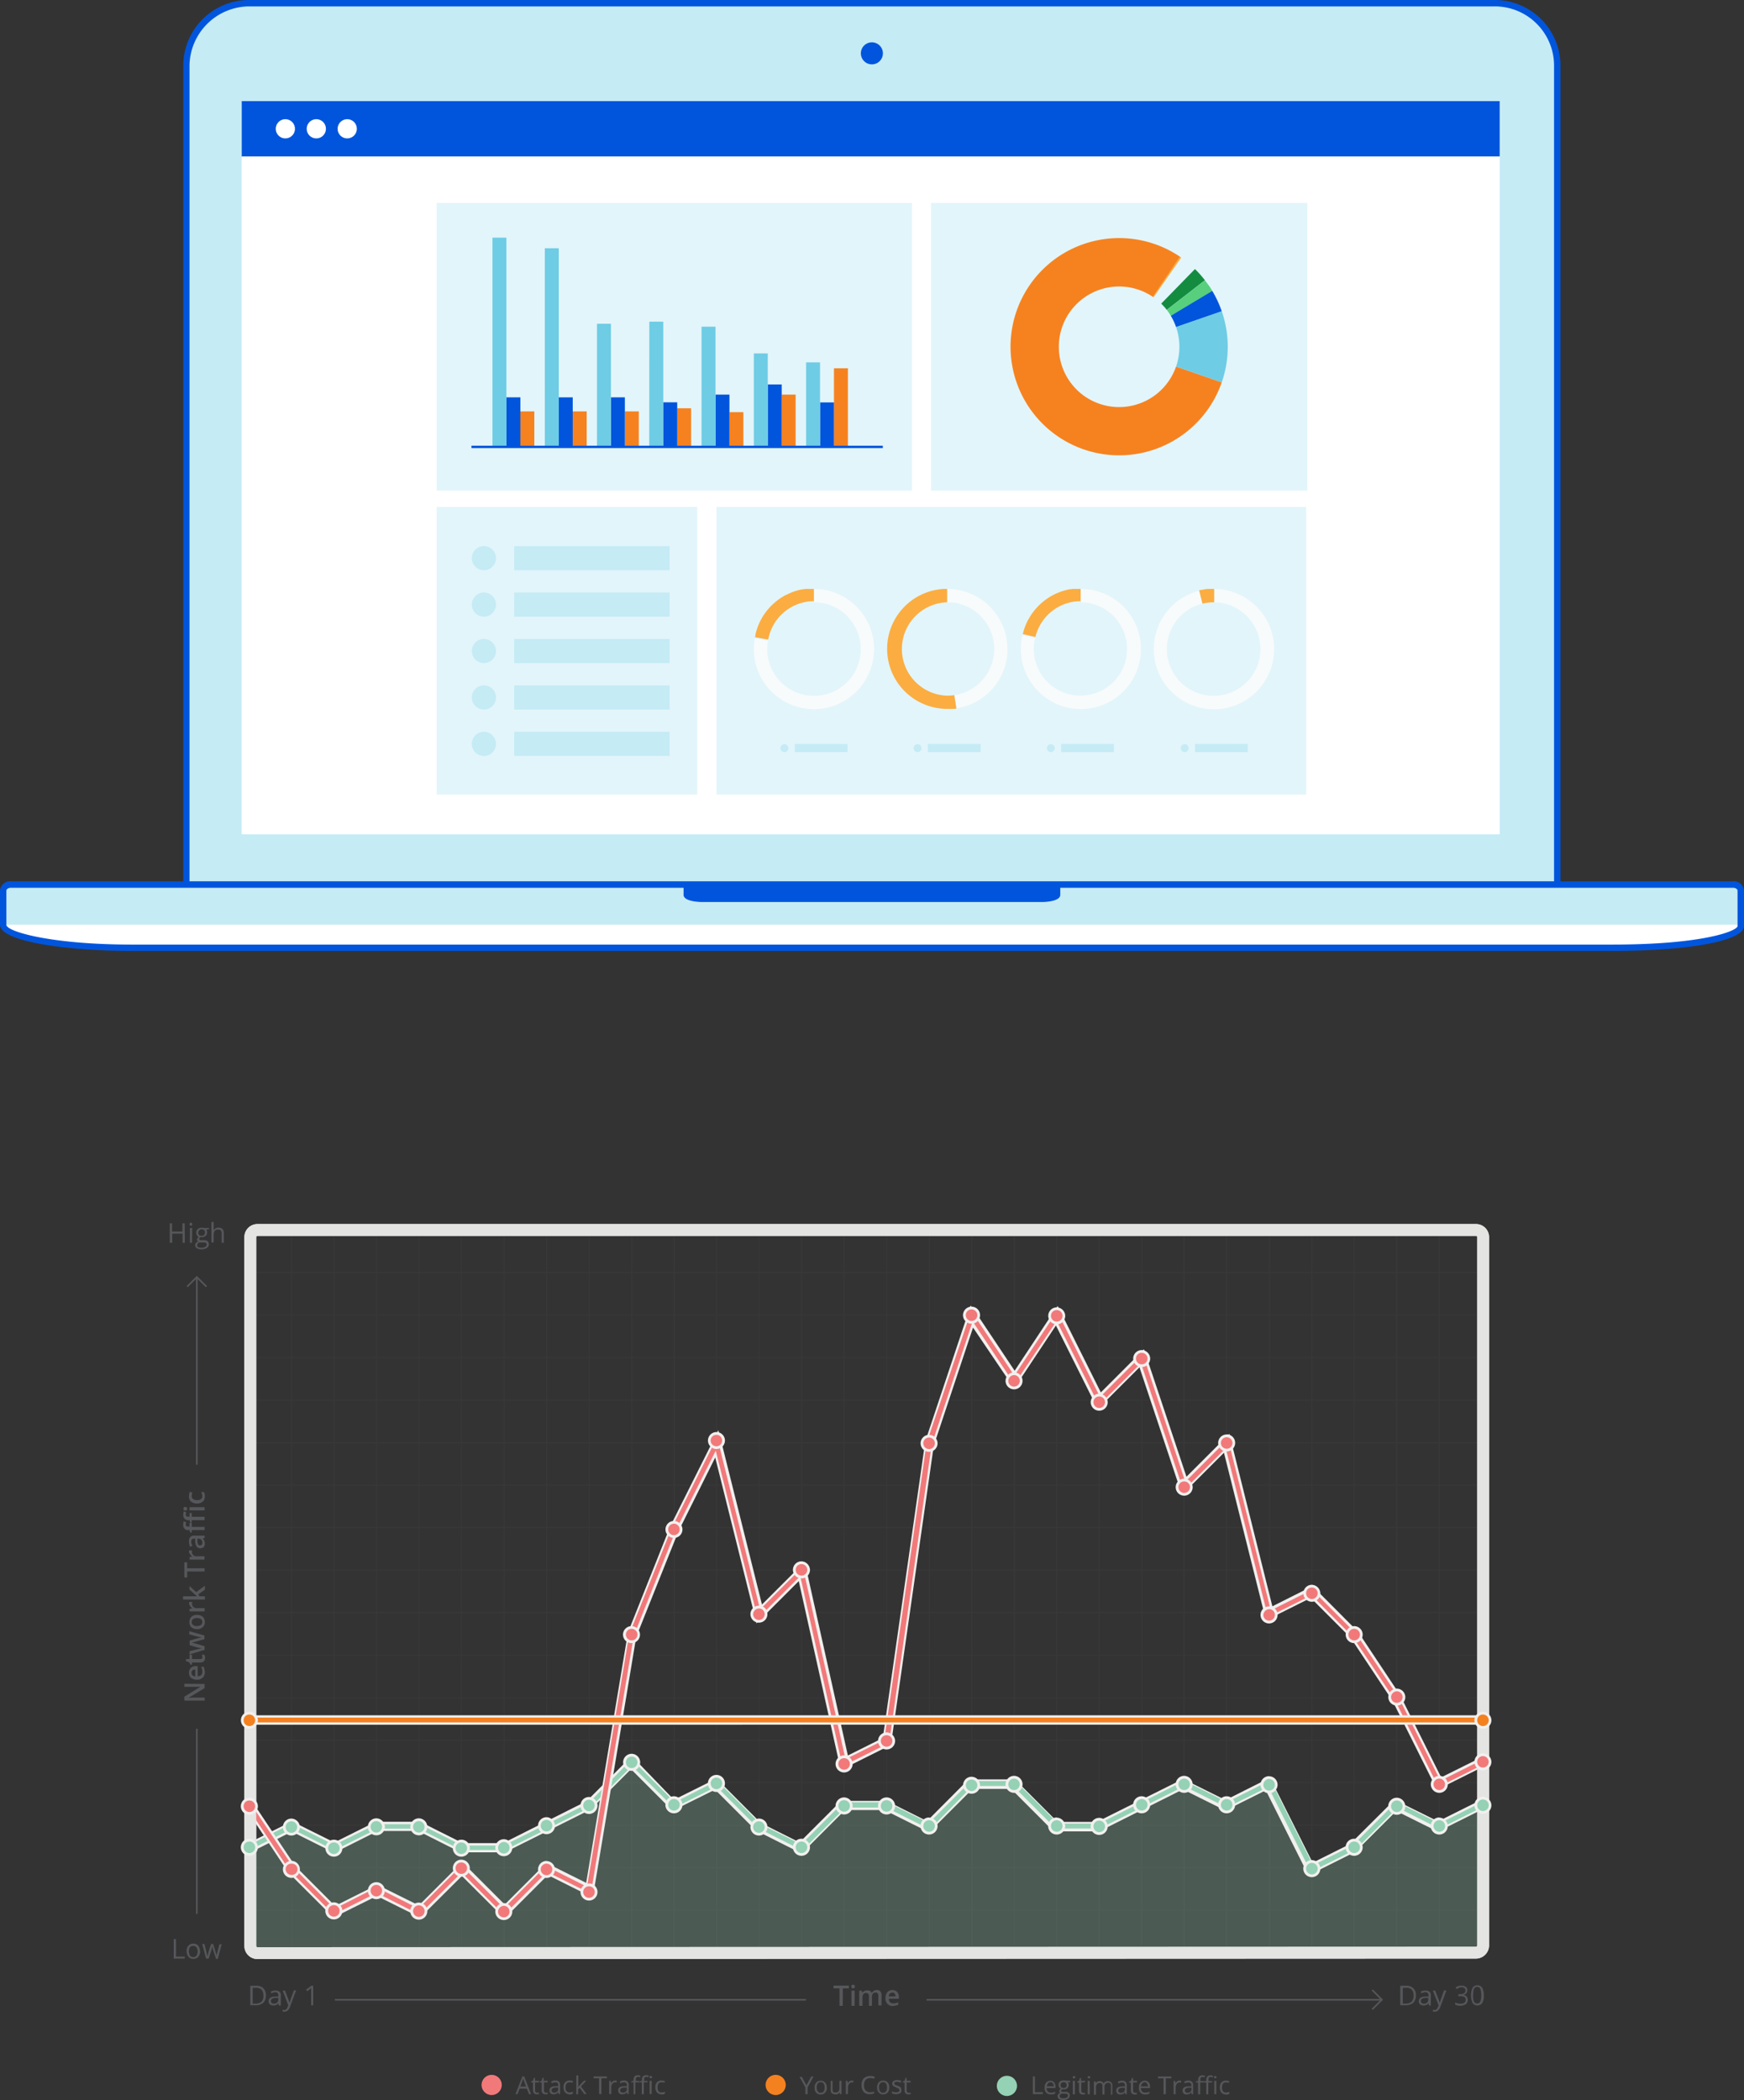 <svg id="Layer_1" data-name="Layer 1" xmlns="http://www.w3.org/2000/svg" viewBox="0 0 441.74 531.88"><rect x="0" y="0" width="441.74" height="531.88" fill="#333333" stroke="none"/><defs><style>.cls-1,.cls-5{fill:#c5ebf5;}.cls-1,.cls-3,.cls-6{fill-rule:evenodd;}.cls-2,.cls-6{fill:#0055dc;}.cls-3,.cls-4{fill:#fff;}.cls-7{fill:#e2f5fa;}.cls-8{fill:#f8fbfb;}.cls-9{fill:#fbad41;}.cls-10{fill:#f6821f;}.cls-11{fill:#6ecce5;}.cls-12{fill:#148c40;}.cls-13{fill:#57cf7d;}.cls-14,.cls-15,.cls-17,.cls-18{fill:none;}.cls-14{stroke:#4d4d4e;stroke-width:0.25px;opacity:0.2;}.cls-14,.cls-15,.cls-17{stroke-miterlimit:10;}.cls-14,.cls-16{isolation:isolate;}.cls-15{stroke:#e4e4e3;stroke-width:3px;}.cls-16,.cls-20{fill:#95d1b4;}.cls-16{opacity:0.25;}.cls-17{stroke:#56575b;stroke-width:0.41px;}.cls-19{fill:#56575b;}.cls-21{fill:#f1f0ef;}.cls-22{fill:#f48120;}.cls-23{fill:#f2797a;}</style></defs><path class="cls-1" d="M422.54.81H107.13a15.95,15.95,0,0,0-15.9,15.76V224H438.44V16.57A15.93,15.93,0,0,0,422.54.81Z" transform="translate(-44)"/><path class="cls-2" d="M264.84,16.3a2.79,2.79,0,1,0-2.79-2.79A2.79,2.79,0,0,0,264.84,16.3Z" transform="translate(-44)"/><path class="cls-3" d="M452.31,240H77.42c-19.48,0-32.61-3-32.61-5.83v-8.65a1.74,1.74,0,0,1,.64-1.16,1.7,1.7,0,0,1,1.26-.38H483a1.75,1.75,0,0,1,1.91,1.54v9C484.93,236.79,474.76,240,452.31,240Z" transform="translate(-44)"/><path class="cls-2" d="M452.31,240.62H77.42c-18.92,0-33.19-2.76-33.19-6.41v-8.65A2.3,2.3,0,0,1,45,224a2.26,2.26,0,0,1,1.67-.55H483a2.33,2.33,0,0,1,2.49,2.12v9C485.5,237.56,474.1,240.62,452.31,240.62Zm-405.6-16c-.72,0-1.32.43-1.32,1v8.65c0,1.83,11,5.25,32,5.25H452.31c24.15,0,32-3.66,32-4.92v-9c0-.52-.61-1-1.33-1Z" transform="translate(-44)"/><path class="cls-4" d="M423.86,25.61H105.22V211.3H423.86Z" transform="translate(-44)"/><path class="cls-5" d="M45.62,225.55v8.65h438.5v-8.65a.68.68,0,0,0-.21-.51.71.71,0,0,0-.51-.21H46.34a.69.69,0,0,0-.51.21A.68.68,0,0,0,45.62,225.55Z" transform="translate(-44)"/><path class="cls-6" d="M483,223.21H439.25V16.57A16.64,16.64,0,0,0,422.55,0H107.13A16.66,16.66,0,0,0,90.42,16.57V223.2H46.71A2.55,2.55,0,0,0,44,225.56v8.65c0,4.31,17.22,6.63,33.42,6.63H452.31c19.68,0,33.42-2.58,33.43-6.3v-9a2.57,2.57,0,0,0-2.72-2.35ZM92,16.57A15.21,15.21,0,0,1,107.13,1.62H422.54a15,15,0,0,1,15.09,15V223.2H92ZM452.31,239.23H77.42c-20.58,0-31.8-3.32-31.8-5v-8.65c0-.4.5-.73,1.09-.73H217.14v1.78c0,1.4,2.78,1.82,5,1.82h85.58c2.08,0,4.84-.42,4.84-1.82v-1.78H483c.6,0,1.1.33,1.1.73v9C483.93,235.74,475.71,239.23,452.31,239.23Z" transform="translate(-44)"/><path class="cls-2" d="M423.86,25.61H105.22v14H423.86Z" transform="translate(-44)"/><path class="cls-4" d="M116.28,35.05a2.43,2.43,0,1,0-2.43-2.42A2.43,2.43,0,0,0,116.28,35.05Z" transform="translate(-44)"/><path class="cls-4" d="M124.11,35.05a2.43,2.43,0,1,0-2.42-2.42A2.42,2.42,0,0,0,124.11,35.05Z" transform="translate(-44)"/><path class="cls-4" d="M131.94,35.05a2.43,2.43,0,1,0-2.42-2.42A2.43,2.43,0,0,0,131.94,35.05Z" transform="translate(-44)"/><path class="cls-7" d="M275,51.41H154.59v72.85H275Z" transform="translate(-44)"/><path class="cls-7" d="M375.15,51.41H279.82v72.85h95.33Z" transform="translate(-44)"/><path class="cls-7" d="M220.6,128.38h-66v72.85h66Z" transform="translate(-44)"/><path class="cls-5" d="M166.51,144.42a3.06,3.06,0,1,0-3-3.06A3.06,3.06,0,0,0,166.51,144.42Z" transform="translate(-44)"/><path class="cls-5" d="M213.61,138.31H174.24v6.11h39.37Z" transform="translate(-44)"/><path class="cls-5" d="M166.51,156.18a3.06,3.06,0,1,0-3-3.06A3.06,3.06,0,0,0,166.51,156.18Z" transform="translate(-44)"/><path class="cls-5" d="M213.61,150.07H174.24v6.11h39.37Z" transform="translate(-44)"/><path class="cls-5" d="M166.51,167.94a3.06,3.06,0,1,0-3-3.06A3.06,3.06,0,0,0,166.51,167.94Z" transform="translate(-44)"/><path class="cls-5" d="M213.61,161.83H174.24v6.11h39.37Z" transform="translate(-44)"/><path class="cls-5" d="M166.51,179.7a3.06,3.06,0,1,0-3-3A3.06,3.06,0,0,0,166.51,179.7Z" transform="translate(-44)"/><path class="cls-5" d="M213.61,173.59H174.24v6.11h39.37Z" transform="translate(-44)"/><path class="cls-5" d="M166.51,191.46a3.06,3.06,0,1,0-3-3.05A3.05,3.05,0,0,0,166.51,191.46Z" transform="translate(-44)"/><path class="cls-5" d="M213.61,185.35H174.24v6.11h39.37Z" transform="translate(-44)"/><path class="cls-7" d="M374.85,128.38H225.48v72.85H374.85Z" transform="translate(-44)"/><path class="cls-8" d="M250.16,149.16h0v3.38h0a11.85,11.85,0,1,1-11.64,9.73l-3.33-.59a15.22,15.22,0,1,0,15-12.52Z" transform="translate(-44)"/><path class="cls-9" d="M250.15,152.54v-3.38l-.72,0-.3,0-.4,0-.4,0-.28,0-.46.07-.19,0-.52.1-.08,0a14.93,14.93,0,0,0-3.6,1.31l-.08,0-.48.26-.14.08-.42.26-.19.12-.37.24-.23.16-.32.24-.27.21-.27.22-.32.28-.2.17-.5.48-.08.08-.41.42-.18.22-.27.3-.22.27-.2.26-.24.33-.16.22c-.08.12-.16.25-.25.37a1.74,1.74,0,0,0-.11.18c-.09.14-.18.28-.26.43a.75.75,0,0,0-.07.12c-.1.16-.19.33-.27.49l0,0a15,15,0,0,0-1.33,3.62l0,.1c0,.18-.08.35-.11.52l0,.1,3.33.59a11.84,11.84,0,0,1,11.63-9.73Z" transform="translate(-44)"/><path class="cls-8" d="M299.16,164.37A15.21,15.21,0,0,0,284,149.16h-.06v3.37H284a11.83,11.83,0,0,1,1.75,23.53l.51,3.34-.17,0a15.2,15.2,0,0,0,13.12-15Z" transform="translate(-44)"/><path class="cls-9" d="M285.71,176.06a11.49,11.49,0,0,1-1.76.13,11.83,11.83,0,0,1-.05-23.65v-3.38h-.76l-.19,0a15.2,15.2,0,0,0,.95,30.37H284l.69,0h.24l.45,0,.27,0,.44-.06.17,0Z" transform="translate(-44)"/><path class="cls-8" d="M317.75,149.16h0v3.38a11.82,11.82,0,1,1-11.05,16.25,11.89,11.89,0,0,1-.53-7.17l-3.19-.76a15.21,15.21,0,1,0,14.8-11.7Z" transform="translate(-44)"/><path class="cls-9" d="M317.64,152.54h.08v-3.38l-.69,0-.27,0-.42,0-.37,0-.29,0-.43.06-.19,0a15.48,15.48,0,0,0-2.9.83h0l-.55.23,0,0a15.39,15.39,0,0,0-2.11,1.15l-.1.07-.33.23-.24.17-.28.21-.28.22-.24.2-.3.26-.21.19-.31.29a1.7,1.7,0,0,1-.19.19l-.32.34-.15.16c-.15.16-.3.33-.44.5l-.17.22-.25.31-.22.31-.16.23-.24.36-.12.19-.24.4a1,1,0,0,0-.08.14l-.26.46,0,0a15.59,15.59,0,0,0-1.15,2.88v.07l-.15.55v0l3.19.75a11.85,11.85,0,0,1,11.5-9.08Z" transform="translate(-44)"/><path class="cls-8" d="M351.54,149.16v3.38a11.85,11.85,0,1,1-3,.35l-.84-3.25.36-.09a15.24,15.24,0,1,0,3.44-.39Z" transform="translate(-44)"/><path class="cls-9" d="M348.58,152.89a11.91,11.91,0,0,1,2.86-.35h.1v-3.38l-.68,0h-.17l-.63,0-.23,0-.4.05-.45.07-.33.06-.39.08-.16,0-.36.09Z" transform="translate(-44)"/><path class="cls-5" d="M242.68,190.48a1,1,0,1,0-1-1A1,1,0,0,0,242.68,190.48Z" transform="translate(-44)"/><path class="cls-5" d="M258.67,188.41H245.31v2.07h13.36Z" transform="translate(-44)"/><path class="cls-5" d="M276.41,190.48a1,1,0,1,0-1-1A1,1,0,0,0,276.41,190.48Z" transform="translate(-44)"/><path class="cls-5" d="M292.4,188.41H279v2.07H292.4Z" transform="translate(-44)"/><path class="cls-5" d="M310.17,190.48a1,1,0,1,0-1-1A1,1,0,0,0,310.17,190.48Z" transform="translate(-44)"/><path class="cls-5" d="M326.15,188.41H312.79v2.07h13.36Z" transform="translate(-44)"/><path class="cls-5" d="M344.06,190.48a1,1,0,1,0-1-1A1,1,0,0,0,344.06,190.48Z" transform="translate(-44)"/><path class="cls-5" d="M360.05,188.41H346.69v2.07h13.36Z" transform="translate(-44)"/><path class="cls-10" d="M255.24,113.19h3.53V93.27h-3.53Z" transform="translate(-44)"/><path class="cls-2" d="M251.71,113.19h3.53V101.92h-3.53Z" transform="translate(-44)"/><path class="cls-11" d="M248.18,113.19h3.53V91.78h-3.53Z" transform="translate(-44)"/><path class="cls-10" d="M242,113.19h3.53V99.94H242Z" transform="translate(-44)"/><path class="cls-2" d="M238.47,113.19H242V97.37h-3.53Z" transform="translate(-44)"/><path class="cls-11" d="M234.94,113.19h3.53V89.51h-3.53Z" transform="translate(-44)"/><path class="cls-10" d="M228.76,113.19h3.53v-8.81h-3.53Z" transform="translate(-44)"/><path class="cls-2" d="M225.23,113.19h3.53V99.94h-3.53Z" transform="translate(-44)"/><path class="cls-11" d="M221.69,113.19h3.54V82.74h-3.54Z" transform="translate(-44)"/><path class="cls-10" d="M215.51,113.19h3.54V103.4h-3.54Z" transform="translate(-44)"/><path class="cls-2" d="M212,113.19h3.53v-11.3H212Z" transform="translate(-44)"/><path class="cls-11" d="M208.45,113.19H212V81.47h-3.53Z" transform="translate(-44)"/><path class="cls-10" d="M202.27,113.19h3.53v-9h-3.53Z" transform="translate(-44)"/><path class="cls-2" d="M198.74,113.19h3.53V100.63h-3.53Z" transform="translate(-44)"/><path class="cls-10" d="M189.07,113.19h3.53v-9h-3.53Z" transform="translate(-44)"/><path class="cls-2" d="M185.54,113.19h3.53V100.63h-3.53Z" transform="translate(-44)"/><path class="cls-10" d="M175.81,113.19h3.53v-9h-3.53Z" transform="translate(-44)"/><path class="cls-2" d="M172.28,113.19h3.53V100.63h-3.53Z" transform="translate(-44)"/><path class="cls-11" d="M195.21,113.19h3.53V82h-3.53Z" transform="translate(-44)"/><path class="cls-11" d="M182,113.19h3.53V62.87H182Z" transform="translate(-44)"/><path class="cls-11" d="M168.73,113.19h3.53v-53h-3.53Z" transform="translate(-44)"/><path class="cls-2" d="M267.61,112.88H163.41v.61h104.2Z" transform="translate(-44)"/><path class="cls-10" d="M327.46,87.83l26,9A27.51,27.51,0,1,1,343,65.1Z" transform="translate(-44)"/><path class="cls-12" d="M327.46,87.83l19.21-19.69c.46.44.89.9,1.32,1.37s.82,1,1.21,1.46Z" transform="translate(-44)"/><path class="cls-13" d="M327.46,87.83,349.2,71c.34.43.66.87,1,1.32s.61.92.89,1.39Z" transform="translate(-44)"/><path class="cls-2" d="M327.46,87.83l23.6-14.15a27.19,27.19,0,0,1,2.4,5.16Z" transform="translate(-44)"/><path class="cls-11" d="M327.46,87.83l26-9a27.47,27.47,0,0,1,0,18Z" transform="translate(-44)"/><path class="cls-9" d="M327.46,87.83,342.84,65l.17.12.18.12Z" transform="translate(-44)"/><path class="cls-7" d="M327.46,103.1a15.27,15.27,0,1,0-15.27-15.27A15.27,15.27,0,0,0,327.46,103.1Z" transform="translate(-44)"/><path class="cls-14" d="M107.4,322.27H419.61M107.4,333.08H419.61M107.4,343.84H419.61M107.4,354.6H419.61M107.4,365.36H419.61M107.4,376.12H419.61M107.4,386.88H419.61M107.4,397.64H419.61M107.4,408.4H419.61M107.4,419.22H419.61M107.4,430H419.61M107.4,440.74H419.61M107.4,451.5H419.61M107.4,462.26H419.61M107.4,473H419.61M107.4,483.78H419.61m-301.74,11v-183m10.76,183v-183m10.76,183v-183m10.76,183v-183m10.76,183v-183m10.76,183v-183m10.81,183v-183m10.76,183v-183m10.76,183v-183m10.76,183v-183m10.76,183v-183m10.76,183v-183m10.76,183v-183m10.76,183v-183m10.82,183v-183m10.76,183v-183m10.76,183v-183m10.76,183v-183m10.76,183v-183m10.76,183v-183m10.76,183v-183m10.76,183v-183m10.76,183v-183m10.82,183v-183m10.76,183v-183m10.76,183v-183m10.76,183v-183m10.76,183v-183" transform="translate(-44)"/><path class="cls-15" d="M417.87,494.54l-308.67.12a1.81,1.81,0,0,1-1.8-1.8V313.31a1.81,1.81,0,0,1,1.8-1.8H417.87a1.81,1.81,0,0,1,1.8,1.8V492.74A1.85,1.85,0,0,1,417.87,494.54Z" transform="translate(-44)"/><path class="cls-16" d="M419.55,456.85l-10.76,5.41L398,456.85l-10.76,10.76L376.45,473,365.69,451.5l-10.76,5.35-10.76-5.35-10.76,5.35-10.76,5.41H311.89L301.08,451.5H290.32l-10.76,10.76-10.76-5.41H258l-10.76,10.76-10.76-5.35L225.76,451.5l-10.82,5.35-10.76-10.76-10.76,10.76-10.76,5.41-10.76,5.35H161.14l-10.76-5.35H139.56l-10.76,5.35L118,462.26l-10.76,5.35v27.05h312.1Z" transform="translate(-44)"/><path class="cls-17" d="M91.4,325.87l2.45-2.44,2.44,2.44" transform="translate(-44)"/><path class="cls-18" d="M80.06,309.53h27.63v10H80.06Z" transform="translate(-44)"/><path class="cls-19" d="M90.82,314.76h-.58v-2.32H87.62v2.32H87v-4.94h.58v2.09h2.62v-2.09h.58ZM92,310.05a.45.45,0,0,1,.12-.29.28.28,0,0,1,.23-.11.27.27,0,0,1,.23.11.45.45,0,0,1,.12.29.43.43,0,0,1-.12.29.28.28,0,0,1-.23.12.29.29,0,0,1-.23-.12A.43.43,0,0,1,92,310.05Zm.64,4.71H92.1V311h.58ZM96.93,311v.35l-.7.06a1,1,0,0,1,.17.29,1,1,0,0,1,.06.41,1.16,1.16,0,0,1-.35.87,1.42,1.42,0,0,1-1,.35h-.29a.53.53,0,0,0-.35.46.31.31,0,0,0,.11.24.88.88,0,0,0,.41.05h.64a1.43,1.43,0,0,1,.93.24,1.15,1.15,0,0,1,.35.81,1.06,1.06,0,0,1-.52.93,2.6,2.6,0,0,1-1.46.35,2,2,0,0,1-1.1-.29.87.87,0,0,1-.41-.76.77.77,0,0,1,.23-.58,1,1,0,0,1,.58-.35s-.11-.11-.23-.17-.11-.18-.11-.29a.76.76,0,0,1,.11-.35c.06-.12.18-.18.35-.29a1.22,1.22,0,0,1-.46-.47,1.14,1.14,0,0,1-.18-.64,1.24,1.24,0,0,1,.35-.93,1.43,1.43,0,0,1,1-.35,1.54,1.54,0,0,1,.52.06Zm-3,4.36a.54.54,0,0,0,.23.47A1.4,1.4,0,0,0,95,316a1.8,1.8,0,0,0,1-.23.65.65,0,0,0,.35-.58.45.45,0,0,0-.18-.41,1.65,1.65,0,0,0-.7-.11h-.69a.87.87,0,0,0-.59.17A.58.58,0,0,0,94,315.4Zm.29-3.14a.68.68,0,0,0,.23.58,1,1,0,0,0,.64.18.74.74,0,0,0,.82-.82c0-.58-.29-.81-.82-.81a.62.62,0,0,0-.58.23A.64.64,0,0,0,94.25,312.26Zm5.93,2.5v-2.38a.92.92,0,0,0-.23-.7.8.8,0,0,0-.64-.23,1.18,1.18,0,0,0-.87.29,1.75,1.75,0,0,0-.29,1.05v1.92h-.58v-5.18h.58v2h.06a1.48,1.48,0,0,1,.46-.4,1.38,1.38,0,0,1,.7-.18,1.45,1.45,0,0,1,1,.35,1.43,1.43,0,0,1,.35,1.05v2.44h-.59Z" transform="translate(-44)"/><path class="cls-18" d="M90.36,373.16h9v62.76h-9Z" transform="translate(-44)"/><path class="cls-19" d="M95.82,426.49v1.05L91.75,430H92a8,8,0,0,1,1.17-.06h2.67v.76H90.7v-1l4.08-2.5H90.7v-.76Zm.06-3a1.87,1.87,0,0,1-.52,1.39,2,2,0,0,1-1.46.53,2.47,2.47,0,0,1-1.51-.47,1.62,1.62,0,0,1-.52-1.28,1.67,1.67,0,0,1,.46-1.22,1.82,1.82,0,0,1,1.28-.47h.47v2.56a1.38,1.38,0,0,0,.87-.29,1.15,1.15,0,0,0,.29-.81,2.11,2.11,0,0,0-.06-.64,3.88,3.88,0,0,0-.23-.64h.64a1.08,1.08,0,0,1,.17.58,1.8,1.8,0,0,1,.12.76Zm-3.37.17a.89.89,0,0,0,.23.64,1.25,1.25,0,0,0,.7.29v-1.74a.84.84,0,0,0-.7.23A.62.62,0,0,0,92.51,423.7Zm2.73-4a1.94,1.94,0,0,0-.12-.58h.64c.06.11.06.23.12.35s.06.29.06.46c0,.76-.41,1.16-1.22,1.16h-2.1v.53h-.4l-.29-.58-.82-.3v-.52H92v-1.1h.64v1.1h2.1a.67.67,0,0,0,.46-.17C95.3,419.92,95.24,419.8,95.24,419.69Zm.58-4.54-1.8.52c-.17.06-.64.18-1.34.35v.06a7,7,0,0,1,1.34.35l1.8.52v.93L92,419v-.81l1.92-.47c.47-.12.88-.17,1.22-.23a2.6,2.6,0,0,1-.58-.12,2.74,2.74,0,0,0-.52-.12l-2-.58V415.5l2-.58a3.76,3.76,0,0,1,.52-.12c.24-.06.41-.06.53-.11-.29-.06-.7-.12-1.22-.24l-1.92-.52v-.81l3.83,1.1v.93ZM93.9,409a2.2,2.2,0,0,1,1.46.47,1.76,1.76,0,0,1,.52,1.34,1.61,1.61,0,0,1-.23.93,2,2,0,0,1-.7.64,2,2,0,0,1-1,.23,2.12,2.12,0,0,1-1.45-.47,1.65,1.65,0,0,1-.52-1.33,1.76,1.76,0,0,1,.52-1.34A1.9,1.9,0,0,1,93.9,409Zm0,2.8c.88,0,1.34-.35,1.34-1s-.46-1-1.34-1-1.33.35-1.33,1a.85.85,0,0,0,.34.75A1.54,1.54,0,0,0,93.9,411.84Zm-2-5.7a.85.85,0,0,1,.06-.41l.75.06c0,.11-.06.23-.06.35A1.07,1.07,0,0,0,93,407a1,1,0,0,0,.82.29h2v.82H92v-.64l.7-.12v-.06a1.14,1.14,0,0,1-.52-.52C92,406.48,91.87,406.37,91.87,406.14Zm1.92-1.92-.58-.47L92,402.59v-.93l1.69,1.57,2.21-1.63v1l-1.69,1.22.35.46h1.34v.82H90.36v-.82H93l.76,0Zm2-7V398H91.4v1.52h-.7v-3.84h.7v1.51Zm-3.95-4.13a.87.87,0,0,1,.06-.41l.75.06c0,.12-.06.23-.06.35a1.05,1.05,0,0,0,.35.81,1,1,0,0,0,.82.29h2V395H92v-.64l.7-.12v-.06a1.09,1.09,0,0,1-.52-.52C92,393.4,91.87,393.28,91.87,393.05Zm3.95-3.55-.52.18a1.05,1.05,0,0,1,.46.58,2.06,2.06,0,0,1,.12.7,1.24,1.24,0,0,1-.29.87,1.31,1.31,0,0,1-.87.29,1.13,1.13,0,0,1-.93-.47,2.55,2.55,0,0,1-.35-1.33v-.64h-.23a1,1,0,0,0-.59.17.74.74,0,0,0-.17.52,2,2,0,0,0,.06.59,2.13,2.13,0,0,0,.23.52l-.58.29a3.11,3.11,0,0,1-.29-1.4,1.53,1.53,0,0,1,.35-1.1,1.28,1.28,0,0,1,1-.35h2.61v.58Zm-.58,1.22A.92.92,0,0,0,95,390a1,1,0,0,0-.7-.3H94v.53a1.74,1.74,0,0,0,.18.87.5.5,0,0,0,.52.29.57.57,0,0,0,.41-.17A.67.67,0,0,0,95.24,390.72Zm-2.67-7.5v.93h3.25V385H92.57v.64h-.35L92,385h-.23a1.22,1.22,0,0,1-1-.34,1.31,1.31,0,0,1-.35-1,4.54,4.54,0,0,1,.12-.88l.64.24a1.94,1.94,0,0,0-.12.58.46.46,0,0,0,.18.41,1.26,1.26,0,0,0,.52.11H92v-.93h.59Zm0,2.56v.93h3.25v.81H92.57v.64h-.35l-.24-.64h-.23a1.22,1.22,0,0,1-1-.34,1.31,1.31,0,0,1-.35-1,4.43,4.43,0,0,1,.12-.88l.64.24a1.94,1.94,0,0,0-.12.58.46.46,0,0,0,.18.41,1.26,1.26,0,0,0,.52.11H92v-.93h.59Zm-1.63-3.2a.58.58,0,0,1-.35-.12c-.12,0-.12-.17-.12-.34a.77.77,0,0,1,.12-.35c.06-.12.17-.12.35-.12a.86.86,0,0,1,.35.12c.11.05.11.17.11.35a.5.5,0,0,1-.11.34A.64.64,0,0,1,90.94,382.58Zm4.88-.87v.81H92v-.81Zm.06-2.74a1.66,1.66,0,0,1-.52,1.34,2.2,2.2,0,0,1-1.46.47,2.35,2.35,0,0,1-1.51-.47,1.7,1.7,0,0,1-.52-1.39,2.43,2.43,0,0,1,.23-1.11l.64.23a2.75,2.75,0,0,0-.17.88c0,.64.46,1,1.33,1a1.62,1.62,0,0,0,1-.23.85.85,0,0,0,.35-.75,2.44,2.44,0,0,0-.29-1.05h.7c.06.17.17.29.17.46A2.35,2.35,0,0,1,95.88,379Z" transform="translate(-44)"/><path class="cls-18" d="M84,490.76h19.77v10H84Z" transform="translate(-44)"/><path class="cls-19" d="M88,496.05v-4.94h.58v4.42h2.21v.52Zm6.69-1.86a2,2,0,0,1-.47,1.4,1.53,1.53,0,0,1-1.28.52,1.43,1.43,0,0,1-.87-.23,1.74,1.74,0,0,1-.58-.7,2.7,2.7,0,0,1-.23-1,2,2,0,0,1,.46-1.4,1.54,1.54,0,0,1,1.28-.52,1.48,1.48,0,0,1,1.22.52A2.42,2.42,0,0,1,94.66,494.19Zm-2.85,0a2.11,2.11,0,0,0,.29,1.11,1,1,0,0,0,.81.35,1,1,0,0,0,.82-.35,1.83,1.83,0,0,0,.29-1.11,1.74,1.74,0,0,0-.29-1,1,1,0,0,0-.87-.35,1,1,0,0,0-.82.35A2.39,2.39,0,0,0,91.81,494.19Zm6.86,1.86L98,493.9a8.28,8.28,0,0,1-.23-.93c-.11.41-.17.7-.23.93l-.7,2.15h-.64l-1-3.72h.58c.24.93.41,1.63.53,2.15s.17.82.23,1a2.92,2.92,0,0,1,.12-.52,3.18,3.18,0,0,0,.11-.47l.7-2.15H98l.64,2.15a3.89,3.89,0,0,1,.24,1c0-.06,0-.23,0-.35s.29-1.1.7-2.73h.58l-1,3.72h-.53Z" transform="translate(-44)"/><path class="cls-17" d="M93.85,484.71V437.83m0-66.88v-47.4" transform="translate(-44)"/><path class="cls-20" d="M365.11,453l-10.41,5.18-10.76-5.41-21.29,10.65H311.31l-10.76-10.76H290.49l-10.93,11-11.17-5.59H258.21l-11,10.94-11.46-5.7L225.35,452.9l-10.76,5.35L204,447.66,193.77,457.9,171.9,468.83H160.73L150,463.43H139.62l-11,5.52-10.76-5.41-10.65,5.35-.81-1.63,11.46-5.7L128.63,467l10.52-5.29h11.23L161.14,467h10.35l21.23-10.58L204,445.16l10.94,10.94,10.76-5.41,11.11,11.17,10.06,5,10.59-10.59H268.8l10.41,5.24,10.53-10.59h11.51L312,461.68h10.18l21.75-10.88,10.76,5.41,11.17-5.58,10.82,21.52,9.83-4.94,11.11-11.11,10.93,5.46,10.64-5.29.76,1.57-11.4,5.7L398,458.25l-10.41,10.41-11.69,5.87Z" transform="translate(-44)"/><path class="cls-21" d="M204,445.57l10.88,10.88L225.64,451l11,11,10.3,5.12,10.64-10.65h11.17l10.53,5.24,10.64-10.64h11.28L312,461.86h10.36L344,451l10.76,5.41,11.05-5.53,10.76,21.52,10.12-5.06,11-11,10.88,5.47,10.53-5.24.52,1.05-11.05,5.52-10.64-5.35-10.53,10.59-11.4,5.7-10.76-21.52-10.53,5.23-10.76-5.41-21.4,10.7H311.37l-10.76-10.76H290.32L279.5,463.31l-11.05-5.53H258.09l-10.87,10.88L236,463l-.05-.06-10.47-10.47-10.76,5.41-10.65-10.64-10.41,10.41L171.9,468.54H160.85l-10.76-5.41H139.62l-10.94,5.47-10.76-5.41-10.52,5.24-.53-1.05,11-5.52,10.76,5.4L139.33,462h11l10.76,5.41h10.47L193,456.74,204,445.57m0-.81-.4.4-11,11L171.43,466.8H161.2l-10.65-5.35-.11-.06H139.15l-.11.06-10.36,5.17-10.52-5.23-.24-.12-.23.12-11,5.53-.52.23.23.52.52,1.05.24.52.52-.23,10.24-5.12,10.52,5.24.24.11.23-.11,10.76-5.41h10.24l10.64,5.35.12.06H171.9l.11-.06,21.76-10.88.06-.06,0-.06,10-10,10.23,10.24.3.29.34-.18,10.42-5.17,10.17,10.18.06.05.06.06.06.06,11.22,5.64.35.18.29-.29,10.7-10.71h10L279,463.89l.34.18.29-.3,10.71-10.7h9.77l10.58,10.59.18.17h11.51l.12-.06,21.11-10.58,10.53,5.23.23.12.24-.12,10-5,10.53,21,.23.52.52-.23,11.4-5.7.06-.06.06-.06,10.24-10.23,10.29,5.11.23.12.24-.12,11.05-5.52L420,458l-.23-.53-.53-1-.23-.53-.52.24-10.24,5.11L397.57,456l-.35-.17-.29.29L386,467l-9.54,4.77-10.52-21-.24-.52-.52.23-10.76,5.41-10.53-5.23-.23-.12-.23.12-21.58,10.76h-10l-10.59-10.59-.17-.17H289.33l-.18.17L278.8,461.22l-10.12-5.06-.12-.06H257.05l-.18.17-10.35,10.35-9.83-4.94-10.93-10.93-.29-.29-.35.17-10.41,5.18-10.3-10.65-.41-.4Z" transform="translate(-44)"/><circle class="cls-20" cx="73.81" cy="462.73" r="1.8"/><path class="cls-21" d="M117.81,461.27a1.46,1.46,0,1,1-1.46,1.46,1.44,1.44,0,0,1,1.46-1.46m0-.69a2.15,2.15,0,1,0,2.15,2.15A2.22,2.22,0,0,0,117.81,460.58Z" transform="translate(-44)"/><circle class="cls-20" cx="84.57" cy="468.08" r="1.8"/><path class="cls-21" d="M128.57,466.62a1.46,1.46,0,1,1-1.46,1.46,1.44,1.44,0,0,1,1.46-1.46m0-.69a2.15,2.15,0,1,0,2.15,2.15A2.15,2.15,0,0,0,128.57,465.93Z" transform="translate(-44)"/><circle class="cls-20" cx="95.33" cy="462.67" r="1.8"/><path class="cls-21" d="M139.33,461.22a1.45,1.45,0,1,1-1.46,1.45,1.44,1.44,0,0,1,1.46-1.45m0-.7a2.15,2.15,0,1,0,2.15,2.15A2.18,2.18,0,0,0,139.33,460.52Z" transform="translate(-44)"/><circle class="cls-20" cx="106.09" cy="462.67" r="1.8"/><path class="cls-21" d="M150.09,461.22a1.45,1.45,0,1,1-1.46,1.45,1.47,1.47,0,0,1,1.46-1.45m0-.7a2.15,2.15,0,1,0,2.15,2.15A2.18,2.18,0,0,0,150.09,460.52Z" transform="translate(-44)"/><circle class="cls-20" cx="116.85" cy="468.08" r="1.8"/><path class="cls-21" d="M160.85,466.62a1.46,1.46,0,1,1-1.46,1.46,1.44,1.44,0,0,1,1.46-1.46m0-.69a2.15,2.15,0,1,0,2.15,2.15A2.11,2.11,0,0,0,160.85,465.93Z" transform="translate(-44)"/><circle class="cls-20" cx="127.61" cy="467.96" r="1.8"/><path class="cls-21" d="M171.61,466.51a1.46,1.46,0,1,1-1.46,1.45,1.52,1.52,0,0,1,1.46-1.45m0-.7a2.15,2.15,0,1,0,2.15,2.15A2.15,2.15,0,0,0,171.61,465.81Z" transform="translate(-44)"/><circle class="cls-20" cx="138.43" cy="462.38" r="1.8"/><path class="cls-21" d="M182.43,460.92a1.46,1.46,0,1,1-1.46,1.46,1.44,1.44,0,0,1,1.46-1.46m0-.69a2.15,2.15,0,1,0,2.15,2.15A2.23,2.23,0,0,0,182.43,460.23Z" transform="translate(-44)"/><circle class="cls-20" cx="149.19" cy="457.26" r="1.8"/><path class="cls-21" d="M193.19,455.81a1.45,1.45,0,1,1-1.46,1.45,1.44,1.44,0,0,1,1.46-1.45m0-.7a2.15,2.15,0,1,0,2.15,2.15,2.19,2.19,0,0,0-2.15-2.15Z" transform="translate(-44)"/><circle class="cls-20" cx="159.95" cy="446.33" r="1.8"/><path class="cls-21" d="M204,444.87a1.46,1.46,0,1,1-1.46,1.46,1.44,1.44,0,0,1,1.46-1.46m0-.7a2.16,2.16,0,1,0,2.15,2.16A2.19,2.19,0,0,0,204,444.17Z" transform="translate(-44)"/><circle class="cls-20" cx="170.71" cy="457.09" r="1.8"/><path class="cls-21" d="M214.71,455.63a1.46,1.46,0,1,1-1.46,1.46,1.44,1.44,0,0,1,1.46-1.46m0-.7a2.16,2.16,0,1,0,2.15,2.16,2.19,2.19,0,0,0-2.15-2.16Z" transform="translate(-44)"/><circle class="cls-20" cx="181.47" cy="451.68" r="1.8"/><path class="cls-21" d="M225.47,450.22a1.46,1.46,0,1,1-1.46,1.46,1.44,1.44,0,0,1,1.46-1.46m0-.7a2.16,2.16,0,1,0,2.15,2.16A2.15,2.15,0,0,0,225.47,449.52Z" transform="translate(-44)"/><circle class="cls-20" cx="192.23" cy="462.73" r="1.8"/><path class="cls-21" d="M236.23,461.27a1.46,1.46,0,1,1-1.46,1.46,1.48,1.48,0,0,1,1.46-1.46m0-.69a2.15,2.15,0,1,0,2.15,2.15A2.14,2.14,0,0,0,236.23,460.58Z" transform="translate(-44)"/><circle class="cls-20" cx="203.04" cy="467.79" r="1.8"/><path class="cls-21" d="M247,466.39a1.46,1.46,0,1,1-1.45,1.46,1.44,1.44,0,0,1,1.45-1.46m0-.7a2.16,2.16,0,1,0,2.16,2.16A2.19,2.19,0,0,0,247,465.69Z" transform="translate(-44)"/><circle class="cls-20" cx="213.8" cy="457.38" r="1.8"/><path class="cls-21" d="M257.8,455.92a1.46,1.46,0,1,1-1.45,1.46,1.44,1.44,0,0,1,1.45-1.46m0-.7a2.16,2.16,0,1,0,2.16,2.16,2.19,2.19,0,0,0-2.16-2.16Z" transform="translate(-44)"/><circle class="cls-20" cx="224.56" cy="457.32" r="1.8"/><path class="cls-21" d="M268.56,455.92a1.46,1.46,0,1,1-1.45,1.46,1.44,1.44,0,0,1,1.45-1.46m0-.7a2.16,2.16,0,1,0,2.16,2.16,2.16,2.16,0,0,0-2.16-2.16Z" transform="translate(-44)"/><circle class="cls-20" cx="235.32" cy="462.5" r="1.8"/><path class="cls-21" d="M279.32,461a1.46,1.46,0,1,1-1.45,1.46,1.44,1.44,0,0,1,1.45-1.46m0-.7a2.16,2.16,0,1,0,2.16,2.16A2.15,2.15,0,0,0,279.32,460.34Z" transform="translate(-44)"/><circle class="cls-20" cx="246.08" cy="452.14" r="1.8"/><path class="cls-21" d="M290.08,450.69a1.46,1.46,0,1,1-1.45,1.45,1.44,1.44,0,0,1,1.45-1.45m0-.7a2.15,2.15,0,1,0,2.16,2.15A2.15,2.15,0,0,0,290.08,450Z" transform="translate(-44)"/><circle class="cls-20" cx="256.84" cy="451.91" r="1.8"/><path class="cls-21" d="M300.84,450.46a1.45,1.45,0,1,1-1.45,1.45,1.48,1.48,0,0,1,1.45-1.45m0-.7a2.15,2.15,0,1,0,2.16,2.15A2.15,2.15,0,0,0,300.84,449.76Z" transform="translate(-44)"/><circle class="cls-20" cx="267.66" cy="462.5" r="1.8"/><path class="cls-21" d="M311.66,461a1.46,1.46,0,1,1-1.45,1.46,1.44,1.44,0,0,1,1.45-1.46m0-.7a2.16,2.16,0,1,0,2.15,2.16A2.22,2.22,0,0,0,311.66,460.34Z" transform="translate(-44)"/><circle class="cls-20" cx="278.42" cy="462.55" r="1.8"/><path class="cls-21" d="M322.42,461.1a1.46,1.46,0,1,1-1.45,1.45,1.44,1.44,0,0,1,1.45-1.45m0-.7a2.16,2.16,0,1,0,2.15,2.15A2.19,2.19,0,0,0,322.42,460.4Z" transform="translate(-44)"/><circle class="cls-20" cx="289.18" cy="457.09" r="1.8"/><path class="cls-21" d="M333.18,455.63a1.46,1.46,0,1,1-1.45,1.46,1.48,1.48,0,0,1,1.45-1.46m0-.7a2.16,2.16,0,1,0,2.15,2.16,2.19,2.19,0,0,0-2.15-2.16Z" transform="translate(-44)"/><circle class="cls-20" cx="299.94" cy="451.91" r="1.8"/><path class="cls-21" d="M343.94,450.46a1.45,1.45,0,1,1-1.45,1.45,1.44,1.44,0,0,1,1.45-1.45m0-.7a2.15,2.15,0,1,0,2.15,2.15A2.19,2.19,0,0,0,343.94,449.76Z" transform="translate(-44)"/><circle class="cls-20" cx="310.7" cy="457.09" r="1.8"/><path class="cls-21" d="M354.7,455.63a1.46,1.46,0,1,1-1.45,1.46,1.48,1.48,0,0,1,1.45-1.46m0-.7a2.16,2.16,0,1,0,2.15,2.16,2.15,2.15,0,0,0-2.15-2.16Z" transform="translate(-44)"/><circle class="cls-20" cx="321.46" cy="452.03" r="1.8"/><path class="cls-21" d="M365.46,450.57A1.46,1.46,0,1,1,364,452a1.52,1.52,0,0,1,1.45-1.46m0-.7a2.16,2.16,0,1,0,2.15,2.16A2.15,2.15,0,0,0,365.46,449.87Z" transform="translate(-44)"/><circle class="cls-20" cx="332.28" cy="473.26" r="1.8"/><path class="cls-21" d="M376.28,471.8a1.46,1.46,0,1,1-1.45,1.46,1.44,1.44,0,0,1,1.45-1.46m0-.7a2.16,2.16,0,1,0,2.15,2.16A2.19,2.19,0,0,0,376.28,471.1Z" transform="translate(-44)"/><circle class="cls-20" cx="343.04" cy="467.85" r="1.8"/><path class="cls-21" d="M387,466.39a1.46,1.46,0,1,1-1.45,1.46,1.44,1.44,0,0,1,1.45-1.46m0-.7a2.16,2.16,0,1,0,2.15,2.16A2.19,2.19,0,0,0,387,465.69Z" transform="translate(-44)"/><circle class="cls-20" cx="353.8" cy="457.49" r="1.8"/><path class="cls-21" d="M397.8,456a1.46,1.46,0,1,1-1.45,1.45A1.44,1.44,0,0,1,397.8,456m0-.7a2.16,2.16,0,1,0,2.15,2.15,2.19,2.19,0,0,0-2.15-2.15Z" transform="translate(-44)"/><circle class="cls-20" cx="364.56" cy="462.5" r="1.8"/><path class="cls-21" d="M408.56,461a1.46,1.46,0,1,1-1.45,1.46,1.44,1.44,0,0,1,1.45-1.46m0-.7a2.16,2.16,0,1,0,2.15,2.16A2.19,2.19,0,0,0,408.56,460.34Z" transform="translate(-44)"/><path class="cls-19" d="M248.27,528.1l1.22-2.21h.58l-1.51,2.74v1.74H248v-1.69L246.52,526h.58l1.17,2.15Zm5.17.58A1.74,1.74,0,0,1,253,530a1.52,1.52,0,0,1-1.16.47,1.35,1.35,0,0,1-.81-.23,1.27,1.27,0,0,1-.53-.59,2.31,2.31,0,0,1-.17-.93,1.8,1.8,0,0,1,.41-1.28,1.53,1.53,0,0,1,1.16-.46,1.47,1.47,0,0,1,1.1.46,1.75,1.75,0,0,1,.41,1.28Zm-2.56,0a1.62,1.62,0,0,0,.24,1,.83.83,0,0,0,.75.35.86.86,0,0,0,.76-.35,1.58,1.58,0,0,0,.23-1,1.73,1.73,0,0,0-.23-1,.88.88,0,0,0-.76-.34.85.85,0,0,0-.75.34A1.54,1.54,0,0,0,250.88,528.68Zm4-1.68v2.15a1.1,1.1,0,0,0,.17.64c.12.17.29.17.58.17a1,1,0,0,0,.76-.29,1.39,1.39,0,0,0,.23-.93V527h.53v3.37h-.41l-.06-.46a1.3,1.3,0,0,1-.41.4,1.1,1.1,0,0,1-.64.12,1.54,1.54,0,0,1-.93-.29,1.15,1.15,0,0,1-.29-.93V527Zm4.88-.06a.85.85,0,0,1,.41.06l-.06.46a.7.7,0,0,0-.35-.06.82.82,0,0,0-.69.35,1.4,1.4,0,0,0-.3.82v1.8h-.52V527h.41l.06.64a1.34,1.34,0,0,1,.46-.53,1,1,0,0,1,.58-.17Zm4.66-.64a1.63,1.63,0,0,0-1.17.46,2,2,0,0,0-.4,1.34,1.86,1.86,0,0,0,.4,1.34,1.53,1.53,0,0,0,1.17.46,3.67,3.67,0,0,0,1-.17v.47a3.38,3.38,0,0,1-1.16.17,1.88,1.88,0,0,1-1.51-.58,2.55,2.55,0,0,1-.53-1.69,2.64,2.64,0,0,1,.24-1.22,1.64,1.64,0,0,1,.75-.81,2.41,2.41,0,0,1,1.17-.29,2.64,2.64,0,0,1,1.22.23l-.23.46a2.9,2.9,0,0,0-1-.17Zm4.82,2.38a1.78,1.78,0,0,1-.4,1.28,1.54,1.54,0,0,1-1.17.47,1.35,1.35,0,0,1-.81-.23,1.61,1.61,0,0,1-.52-.59,2.14,2.14,0,0,1-.18-.93,1.8,1.8,0,0,1,.41-1.28,1.53,1.53,0,0,1,1.16-.46,1.49,1.49,0,0,1,1.11.46,1.79,1.79,0,0,1,.4,1.28Zm-2.56,0a1.62,1.62,0,0,0,.24,1,.83.83,0,0,0,.75.35.85.85,0,0,0,.76-.35,1.58,1.58,0,0,0,.23-1,1.73,1.73,0,0,0-.23-1,.87.87,0,0,0-.76-.34.85.85,0,0,0-.75.34A1.54,1.54,0,0,0,266.64,528.68Zm5.65.76a.78.78,0,0,1-.35.7,2.37,2.37,0,0,1-1,.23,1.78,1.78,0,0,1-1.05-.23v-.47a1.85,1.85,0,0,0,.53.18,1.51,1.51,0,0,0,.52.06,1.78,1.78,0,0,0,.64-.12.5.5,0,0,0,.23-.41.55.55,0,0,0-.17-.35c-.12-.11-.35-.17-.64-.35a5.51,5.51,0,0,1-.64-.29.63.63,0,0,1-.29-.29.8.8,0,0,1-.12-.41.72.72,0,0,1,.35-.63,1.43,1.43,0,0,1,.93-.24,2.23,2.23,0,0,1,1.05.24l-.18.4a3.31,3.31,0,0,0-.93-.23,1.1,1.1,0,0,0-.52.12.31.31,0,0,0-.18.29c0,.11,0,.17.06.23a.72.72,0,0,0,.23.17c.12.06.3.12.59.24a1.74,1.74,0,0,1,.81.46,3.42,3.42,0,0,1,.12.7Zm1.92.58h.23c.06,0,.17,0,.17-.06v.41c-.06,0-.11.06-.23.06h-.29c-.64,0-1-.35-1-1v-2h-.46v-.23l.46-.23.23-.7h.29V527h1v.4h-1v2a1.08,1.08,0,0,0,.12.47.7.7,0,0,0,.47.17Z" transform="translate(-44)"/><circle class="cls-22" cx="196.47" cy="528.04" r="2.56"/><path class="cls-19" d="M305.61,530.37v-4.48h.53v4h2v.46Zm4.6.06A1.55,1.55,0,0,1,309,530a1.69,1.69,0,0,1-.4-1.28,1.79,1.79,0,0,1,.4-1.28,1.47,1.47,0,0,1,1-.46,1.2,1.2,0,0,1,1,.41,1.69,1.69,0,0,1,.35,1.1v.35H309.1a1.2,1.2,0,0,0,.29.87,1.15,1.15,0,0,0,.82.29,2.22,2.22,0,0,0,1.05-.23v.47l-.53.17A1.38,1.38,0,0,1,310.21,530.43Zm-.12-3.08a.82.82,0,0,0-.64.29,1.3,1.3,0,0,0-.29.75h1.75a1,1,0,0,0-.24-.75A.62.62,0,0,0,310.09,527.35Zm5-.35v.35l-.64,0a1.46,1.46,0,0,1,.18.29.87.87,0,0,1,.06.41,1.09,1.09,0,0,1-.35.82,1.22,1.22,0,0,1-.93.29h-.29c-.24.11-.35.23-.35.4s.06.18.11.18.24.06.41.06h.58a1.18,1.18,0,0,1,.82.23.84.84,0,0,1,.29.64,1.1,1.1,0,0,1-.47.87,2.1,2.1,0,0,1-1.28.29,1.61,1.61,0,0,1-1-.23.84.84,0,0,1-.35-.7.68.68,0,0,1,.18-.52.77.77,0,0,1,.52-.29c-.06-.06-.17-.12-.23-.18s-.06-.17-.06-.29a.86.86,0,0,1,.12-.35c.06-.11.17-.17.29-.29a.77.77,0,0,1-.41-.35,1,1,0,0,1-.17-.58,1.15,1.15,0,0,1,.35-.87,1.49,1.49,0,0,1,.93-.29,1.07,1.07,0,0,1,.46.06Zm-2.67,3.89a.45.45,0,0,0,.23.41,1,1,0,0,0,.64.12,1.81,1.81,0,0,0,.93-.18.59.59,0,0,0,.29-.52.36.36,0,0,0-.17-.35,1.53,1.53,0,0,0-.64-.12h-.58a.71.71,0,0,0-.53.18.67.67,0,0,0-.17.46Zm.23-2.79a.72.72,0,0,0,.18.53.79.79,0,0,0,.58.17c.52,0,.75-.23.75-.7s-.23-.75-.75-.75a.71.71,0,0,0-.53.17.62.62,0,0,0-.23.58Zm3.08-2c0-.12,0-.18.06-.24s.12-.05.23-.05a.42.42,0,0,1,.24.05.31.31,0,0,1,.11.24.3.3,0,0,1-.11.23c-.06.06-.12.06-.24.06a.35.35,0,0,1-.23-.06C315.73,526.3,315.73,526.18,315.73,526.07Zm.53,4.3h-.53V527h.53Zm2.15-.35h.23c.06,0,.18,0,.18-.06v.41c-.06,0-.12.06-.24.06h-.29c-.64,0-1-.35-1-1v-2h-.46v-.23l.46-.23.24-.7h.29V527h1v.4h-.93v2a1.09,1.09,0,0,0,.11.47.55.55,0,0,0,.41.17Zm1.1-3.95c0-.12,0-.18.06-.24s.12-.05.23-.05a.42.42,0,0,1,.24.05.31.31,0,0,1,.11.24.3.3,0,0,1-.11.23c-.06.06-.12.06-.24.06a.35.35,0,0,1-.23-.06C319.51,526.3,319.51,526.18,319.51,526.07Zm.53,4.3h-.53V527H320Zm5.35,0v-2.15a.74.74,0,0,0-.18-.58.68.68,0,0,0-.52-.18,1,1,0,0,0-.7.29,1.18,1.18,0,0,0-.23.82v1.86h-.52v-2.15a.79.79,0,0,0-.18-.59.72.72,0,0,0-.52-.17,1,1,0,0,0-.7.29,1.4,1.4,0,0,0-.23.93v1.75h-.53v-3.38h.41l.06.47a1.34,1.34,0,0,1,.41-.41,1,1,0,0,1,.58-.11,1,1,0,0,1,1,.58,1.3,1.3,0,0,1,.4-.41,1.16,1.16,0,0,1,.64-.17,1.26,1.26,0,0,1,.87.29,1.1,1.1,0,0,1,.3.93v2.21h-.41Zm3.66,0-.11-.46a1.09,1.09,0,0,1-.53.4,1.73,1.73,0,0,1-.64.12,1,1,0,0,1-.75-.23,1,1,0,0,1-.29-.76c0-.7.52-1.05,1.62-1.05h.59v-.23a.74.74,0,0,0-.18-.58.68.68,0,0,0-.52-.18,2,2,0,0,0-.93.24l-.18-.41a2,2,0,0,1,.53-.23,1.88,1.88,0,0,1,.58-.06,1.2,1.2,0,0,1,.87.29,1.16,1.16,0,0,1,.29.87v2.27Zm-1.16-.35a1.11,1.11,0,0,0,.76-.23,1,1,0,0,0,.29-.76v-.29h-.53a1.59,1.59,0,0,0-.87.18.61.61,0,0,0-.29.52.48.48,0,0,0,.17.41.61.61,0,0,0,.47.17Zm3.66,0h.24s.17,0,.17-.06v.41c-.06,0-.12.06-.23.06h-.29c-.64,0-1-.35-1-1v-2H330v-.23l.47-.23.23-.7H331V527h1v.4h-1v2a1.08,1.08,0,0,0,.12.47.67.67,0,0,0,.46.17Zm2.5.41a1.53,1.53,0,0,1-1.16-.47,1.69,1.69,0,0,1-.41-1.28,1.8,1.8,0,0,1,.41-1.28,1.45,1.45,0,0,1,1.05-.46,1.21,1.21,0,0,1,1,.41,1.69,1.69,0,0,1,.35,1.1v.35H333a1.2,1.2,0,0,0,.29.87,1.12,1.12,0,0,0,.81.29,2.22,2.22,0,0,0,1.05-.23v.47l-.52.17A1.43,1.43,0,0,1,334.05,530.43Zm-.11-3.08a.81.81,0,0,0-.64.29,1.24,1.24,0,0,0-.29.75h1.74a1,1,0,0,0-.23-.75A.63.63,0,0,0,333.94,527.35Zm5.29,3h-.52v-4h-1.4v-.47h3.38v.47h-1.4v4Zm3.55-3.43a.87.87,0,0,1,.41.06l-.06.46a.72.72,0,0,0-.35-.06.85.85,0,0,0-.7.35,1.46,1.46,0,0,0-.29.82v1.8h-.52V527h.4l.06.64a1.36,1.36,0,0,1,.47-.53,1.14,1.14,0,0,1,.58-.17Zm3.08,3.43-.11-.46a1.09,1.09,0,0,1-.53.4,1.73,1.73,0,0,1-.64.12,1,1,0,0,1-.75-.23,1,1,0,0,1-.29-.76c0-.7.52-1.05,1.62-1.05h.59v-.23a.74.74,0,0,0-.18-.58.7.7,0,0,0-.52-.18,2,2,0,0,0-.93.24l-.18-.41a2,2,0,0,1,.53-.23,1.88,1.88,0,0,1,.58-.06,1.22,1.22,0,0,1,.87.29,1.2,1.2,0,0,1,.29.87v2.27Zm-1.1-.35a1.07,1.07,0,0,0,.75-.23,1,1,0,0,0,.29-.76v-.29h-.52a1.57,1.57,0,0,0-.87.18.59.59,0,0,0-.29.52.45.45,0,0,0,.17.41.6.6,0,0,0,.47.17Zm4.07-2.62H348v3h-.53v-3h-.58v-.23l.58-.17v-.18c0-.81.35-1.22,1.11-1.22a3.05,3.05,0,0,1,.64.12l-.12.4a1.93,1.93,0,0,0-.52-.11.47.47,0,0,0-.41.17c-.12.12-.12.35-.12.64v.24h.88v.34Zm2.09,0h-.87v3h-.52v-3h-.59v-.23l.59-.17v-.18c0-.81.34-1.22,1.1-1.22a2.84,2.84,0,0,1,.64.12l-.12.4a1.86,1.86,0,0,0-.52-.11.48.48,0,0,0-.41.17c-.11.12-.11.35-.11.64v.24H351v.34Zm.58-1.33c0-.12,0-.18.06-.24s.12-.05.23-.05a.42.42,0,0,1,.24.05.34.34,0,0,1,.11.24.34.34,0,0,1-.11.23c-.06.06-.12.06-.24.06a.35.35,0,0,1-.23-.06A.61.61,0,0,1,351.5,526.07Zm.58,4.3h-.52V527h.52Zm2.39.06a1.42,1.42,0,0,1-1.11-.47,2.25,2.25,0,0,1,0-2.56,1.55,1.55,0,0,1,1.17-.46,1.07,1.07,0,0,1,.46.06c.18.06.29.06.41.11l-.17.41c-.12-.06-.24-.06-.35-.12a.87.87,0,0,0-.35,0c-.7,0-1,.4-1,1.28a1.42,1.42,0,0,0,.23.93.88.88,0,0,0,.76.35,2.26,2.26,0,0,0,.87-.18v.47a1.42,1.42,0,0,1-.87.23Z" transform="translate(-44)"/><circle class="cls-20" cx="255.04" cy="528.28" r="2.56"/><path class="cls-19" d="M178,530.37l-.58-1.4h-1.81l-.52,1.4h-.52l1.74-4.48h.47l1.74,4.48Zm-.76-1.92-.52-1.39a5.09,5.09,0,0,0-.23-.64c-.06.17-.12.4-.18.64l-.52,1.39ZM180.1,530h.23c.06,0,.18,0,.18-.06v.41c-.06,0-.12.06-.24.06H180c-.64,0-1-.35-1-1v-2h-.46v-.23l.46-.23.24-.7h.29V527h1v.4h-1v2a1.25,1.25,0,0,0,.11.47A.85.85,0,0,0,180.1,530Zm2.21,0h.23c.06,0,.18,0,.18-.06v.41c-.06,0-.12.06-.24.06h-.29c-.64,0-1-.35-1-1v-2h-.46v-.23l.46-.23.24-.7h.29V527h1v.4h-.93v2a1.09,1.09,0,0,0,.11.47A.57.57,0,0,0,182.31,530Zm3.2.35-.12-.46a1.08,1.08,0,0,1-.52.4,1.78,1.78,0,0,1-.64.12,1,1,0,0,1-.76-.23,1,1,0,0,1-.29-.76c0-.7.53-1.05,1.63-1.05h.58v-.23a.79.79,0,0,0-.17-.58.71.71,0,0,0-.53-.18,2,2,0,0,0-.93.24l-.17-.41a2,2,0,0,1,.52-.23,1.94,1.94,0,0,1,.58-.06,1.25,1.25,0,0,1,.88.29,1.2,1.2,0,0,1,.29.87v2.27Zm-1.16-.35a1.07,1.07,0,0,0,.75-.23,1,1,0,0,0,.29-.76v-.29h-.52a1.57,1.57,0,0,0-.87.18.59.59,0,0,0-.29.52.45.45,0,0,0,.17.41,1.1,1.1,0,0,0,.47.17Zm3.89.41a1.4,1.4,0,0,1-1.1-.47,1.92,1.92,0,0,1-.41-1.28,1.7,1.7,0,0,1,.41-1.28,1.53,1.53,0,0,1,1.16-.46,1.14,1.14,0,0,1,.47.06c.17.06.29.06.4.11l-.17.41c-.12-.06-.23-.06-.35-.12a.85.85,0,0,0-.35,0c-.7,0-1.05.4-1.05,1.28a1.36,1.36,0,0,0,.24.93.85.85,0,0,0,.75.35,2.26,2.26,0,0,0,.87-.18v.47a1.42,1.42,0,0,1-.87.23Zm2.15-1.8c.12-.12.24-.3.41-.47l1.11-1.16h.58l-1.34,1.45,1.45,1.92H192l-1.16-1.57-.41.35v1.28h-.46v-4.77h.52v2.5c-.06.06-.06.23-.06.47Zm5.88,1.74h-.52v-4h-1.4v-.47h3.37v.47h-1.39v4Zm3.55-3.43a.81.81,0,0,1,.4.06l-.05.46a.74.74,0,0,0-.35-.06.84.84,0,0,0-.7.35,1.39,1.39,0,0,0-.29.82v1.8h-.53V527h.41l.06.64a1.43,1.43,0,0,1,.46-.53,1,1,0,0,1,.59-.17Zm3.08,3.43-.12-.46a1.08,1.08,0,0,1-.52.4,1.78,1.78,0,0,1-.64.12,1,1,0,0,1-.76-.23,1,1,0,0,1-.29-.76c0-.7.53-1.05,1.63-1.05h.58v-.23a.79.79,0,0,0-.17-.58.71.71,0,0,0-.53-.18,2,2,0,0,0-.93.24l-.17-.41a2,2,0,0,1,.52-.23,1.94,1.94,0,0,1,.58-.06,1.25,1.25,0,0,1,.88.29,1.2,1.2,0,0,1,.29.87v2.27Zm-1.16-.35a1.07,1.07,0,0,0,.75-.23,1,1,0,0,0,.29-.76v-.29h-.52a1.57,1.57,0,0,0-.87.18.59.59,0,0,0-.29.52.45.45,0,0,0,.17.41,1.1,1.1,0,0,0,.47.17Zm4.07-2.62h-.88v3h-.46v-3h-.58v-.23l.58-.17v-.18c0-.81.35-1.22,1.1-1.22a2.84,2.84,0,0,1,.64.12l-.11.4a2,2,0,0,0-.53-.11.46.46,0,0,0-.4.17c-.12.12-.12.35-.12.64v.24h.87v.34Zm2.15,0h-.87v3h-.53v-3H206v-.23l.58-.17v-.18c0-.81.35-1.22,1.11-1.22a2.94,2.94,0,0,1,.64.12l-.12.4a1.93,1.93,0,0,0-.52-.11.47.47,0,0,0-.41.17c-.12.12-.12.35-.12.64v.24H208v.34Zm.58-1.33c0-.12,0-.18.06-.24s.12-.05.23-.05a.37.37,0,0,1,.23.05.31.31,0,0,1,.12.24.31.31,0,0,1-.12.23c-.05.06-.11.06-.23.06a.33.33,0,0,1-.23-.06C208.54,526.3,208.54,526.18,208.54,526.07Zm.52,4.3h-.52V527h.52Zm2.45.06a1.41,1.41,0,0,1-1.11-.47,2,2,0,0,1-.41-1.28,1.7,1.7,0,0,1,.41-1.28,1.53,1.53,0,0,1,1.17-.46,1.09,1.09,0,0,1,.46.06c.18.06.29.06.41.11l-.18.41c-.11-.06-.23-.06-.35-.12a.8.8,0,0,0-.34,0c-.7,0-1,.4-1,1.28a1.42,1.42,0,0,0,.23.93.88.88,0,0,0,.76.35,2.26,2.26,0,0,0,.87-.18v.47a1.42,1.42,0,0,1-.87.23Z" transform="translate(-44)"/><circle class="cls-23" cx="124.53" cy="528.04" r="2.56"/><path class="cls-23" d="M160.91,474.59l-10.59,10.59-10.93-5.47-10.94,5.47-11.28-11.29-11-16.45,1.51-1,10.87,16.34L128.8,483l10.59-5.3L150,483l10.94-10.94,10.76,10.76,10.64-10.58,10.24,5.11,10.58-63.51,10.82-27,11.86-23.78L236.75,407l10.82-10.82,10.87,48.91,9.37-4.65,10.7-75,11.34-34.14,11,16.58,10.88-16.35,10.87,21.81,10.94-10.87,10.76,32.28,10.88-10.88,10.87,43.51,10.35-5.18,11.29,11.34,10.82,16.23L409,450.63l10.23-5.12.76,1.57L408.15,453,397,430.68l-10.7-16.05-10.23-10.18L364.88,410,354.24,367.4l-10.65,10.7-10.76-32.34-10.64,10.65-10.64-21.29-10.65,16-10.53-15.76L280.2,365.89l-10.76,75.72-12.22,6.11-10.7-48-10.7,10.7-10.59-42.23-9.65,19.37-10.7,26.76-11,65.72-11.22-5.64-11,10.93Z" transform="translate(-44)"/><path class="cls-21" d="M290,332l10.93,16.4,10.82-16.29,10.88,21.7L333.47,343l10.76,32.28,10.82-10.82,10.82,43.39,10.47-5.23,11.17,11.17L398.32,430l10.53,21,10.24-5.12.52,1.05-11.28,5.64-11-22-10.71-16.06L376.22,404l-11.05,5.53-10.7-42.75-10.7,10.7L333,345.24l-10.65,10.64-10.7-21.34-10.7,16-10.59-15.88L280,365.83,269.2,441.44l-11.8,5.87-10.7-48.15-10.76,10.76L225.29,367.4l-10.06,20.07-10.7,26.81-10.88,65.31-11.11-5.52L171.67,485l-10.76-10.76-10.65,10.64-10.87-5.47-10.88,5.47-11.17-11.17-10.76-16.17,1-.64L118.33,473l10.41,10.42L139.39,478,150,483.38l10.88-10.88,10.76,10.76,10.64-10.64,10.41,5.23L203.36,414v-.06L214.12,387l11.52-23,10.88,43.62,10.81-10.82,10.82,48.74,9.83-4.88,10.7-75.09v-.06L290,332m-.18-1.34-.35,1.1-11.16,33.45v.17l-10.7,74.8-8.85,4.42-10.7-48-.23-1.05-.76.76L237,406.37l-10.64-42.63-.41-1.52-.7,1.4-11.51,23L203,413.58v.18l-10.53,63.1L182.72,472l-.35-.18-.29.29-10.24,10.24L161.49,472l-.41-.41-.41.41-10.58,10.58-10.3-5.12-.23-.11-.23.11-10.47,5.24L118.8,472.62l-10.71-16.06-.34-.46-.47.35-1,.64-.46.35.35.46,10.76,16.17,0,.06.06.06,11.17,11.16.29.29.35-.17,10.64-5.29,10.65,5.29.34.17.3-.29L161,475.12l10.36,10.35.4.41.41-.41,10.58-10.59,10.71,5.35.69.35.12-.75,10.88-65.26,10.7-26.76,9.31-18.67,10.23,41,.23,1,.7-.7,10-10,10.47,47.11.17.75.64-.35,11.75-5.87.29-.12.06-.29,10.82-75.55,9.94-29.89,9.95,14.71.46.7.47-.7,10.12-15.24,10.23,20.47.35.7.58-.58,10-10,10.47,31.4.29.88.64-.64,10-10,10.47,41.76.18.7.64-.35,10.7-5.35,10.06,10.06,10.64,16,11,22,.23.53.52-.24,11.29-5.64.52-.23-.23-.52-.53-1.05-.23-.52-.52.23-9.72,4.83-10.23-20.48v-.11L388,413.29l-.06-.06-.06-.06L376.75,402l-.3-.29-.34.17-9.83,4.94-10.65-42.69-.23-1-.7.7L344.52,374l-10.47-31.41-.29-.87-.64.64-10.29,10.29-10.47-21-.47-.87-.58.81L301,347.16l-10.47-15.7Z" transform="translate(-44)"/><circle class="cls-23" cx="73.81" cy="473.37" r="1.8"/><path class="cls-21" d="M117.81,472a1.43,1.43,0,1,1,0,2.85,1.48,1.48,0,0,1-1.46-1.46,1.39,1.39,0,0,1,1.46-1.39m0-.7a2.15,2.15,0,1,0,2.15,2.15A2.18,2.18,0,0,0,117.81,471.28Z" transform="translate(-44)"/><circle class="cls-23" cx="84.57" cy="483.96" r="1.8"/><path class="cls-21" d="M128.57,482.5a1.46,1.46,0,1,1-1.46,1.46,1.44,1.44,0,0,1,1.46-1.46m0-.7a2.16,2.16,0,1,0,2.15,2.16A2.18,2.18,0,0,0,128.57,481.8Z" transform="translate(-44)"/><circle class="cls-23" cx="95.33" cy="478.78" r="1.8"/><path class="cls-21" d="M139.33,477.38a1.46,1.46,0,1,1-1.46,1.46,1.44,1.44,0,0,1,1.46-1.46m0-.69a2.15,2.15,0,1,0,2.15,2.15A2.15,2.15,0,0,0,139.33,476.69Z" transform="translate(-44)"/><circle class="cls-23" cx="106.09" cy="484.02" r="1.8"/><path class="cls-21" d="M150.09,482.56a1.46,1.46,0,1,1-1.46,1.46,1.44,1.44,0,0,1,1.46-1.46m0-.7a2.16,2.16,0,1,0,2.15,2.16A2.18,2.18,0,0,0,150.09,481.86Z" transform="translate(-44)"/><circle class="cls-23" cx="116.85" cy="473.14" r="1.8"/><path class="cls-21" d="M160.85,471.68a1.46,1.46,0,1,1-1.46,1.46,1.44,1.44,0,0,1,1.46-1.46m0-.69a2.15,2.15,0,1,0,2.15,2.15A2.15,2.15,0,0,0,160.85,471Z" transform="translate(-44)"/><circle class="cls-23" cx="127.61" cy="484.13" r="1.8"/><path class="cls-21" d="M171.61,482.68a1.46,1.46,0,1,1-1.46,1.45,1.52,1.52,0,0,1,1.46-1.45m0-.7a2.15,2.15,0,1,0,2.15,2.15A2.11,2.11,0,0,0,171.61,482Z" transform="translate(-44)"/><circle class="cls-23" cx="138.43" cy="473.49" r="1.8"/><path class="cls-21" d="M182.43,472a1.46,1.46,0,1,1-1.46,1.46,1.44,1.44,0,0,1,1.46-1.46m0-.69a2.15,2.15,0,1,0,2.15,2.15A2.18,2.18,0,0,0,182.43,471.34Z" transform="translate(-44)"/><circle class="cls-23" cx="149.19" cy="479.19" r="1.8"/><path class="cls-21" d="M193.19,477.73a1.46,1.46,0,1,1-1.46,1.46,1.44,1.44,0,0,1,1.46-1.46m0-.69a2.15,2.15,0,1,0,2.15,2.15A2.18,2.18,0,0,0,193.19,477Z" transform="translate(-44)"/><circle class="cls-23" cx="159.95" cy="413.99" r="1.8"/><path class="cls-21" d="M204,412.53a1.46,1.46,0,1,1-1.46,1.46,1.44,1.44,0,0,1,1.46-1.46m0-.69A2.15,2.15,0,1,0,206.1,414,2.15,2.15,0,0,0,204,411.84Z" transform="translate(-44)"/><circle class="cls-23" cx="170.71" cy="387.29" r="1.8"/><path class="cls-21" d="M214.71,385.9a1.45,1.45,0,1,1-1.46,1.45,1.44,1.44,0,0,1,1.46-1.45m0-.7a2.15,2.15,0,1,0,2.15,2.15A2.19,2.19,0,0,0,214.71,385.2Z" transform="translate(-44)"/><circle class="cls-23" cx="181.47" cy="364.78" r="1.8"/><path class="cls-21" d="M225.47,363.39a1.45,1.45,0,1,1-1.46,1.45,1.44,1.44,0,0,1,1.46-1.45m0-.7a2.15,2.15,0,1,0,2.15,2.15A2.15,2.15,0,0,0,225.47,362.69Z" transform="translate(-44)"/><circle class="cls-23" cx="192.23" cy="408.81" r="1.8"/><path class="cls-21" d="M236.23,407.36a1.46,1.46,0,1,1-1.46,1.45,1.52,1.52,0,0,1,1.46-1.45m0-.7a2.15,2.15,0,1,0,2.15,2.15A2.11,2.11,0,0,0,236.23,406.66Z" transform="translate(-44)"/><circle class="cls-23" cx="203.04" cy="397.59" r="1.8"/><path class="cls-21" d="M247,396.13a1.46,1.46,0,1,1-1.45,1.46,1.44,1.44,0,0,1,1.45-1.46m0-.7a2.16,2.16,0,1,0,2.16,2.16A2.23,2.23,0,0,0,247,395.43Z" transform="translate(-44)"/><circle class="cls-23" cx="235.32" cy="365.54" r="1.8"/><path class="cls-21" d="M279.32,364.08a1.46,1.46,0,1,1-1.45,1.46,1.44,1.44,0,0,1,1.45-1.46m0-.69a2.15,2.15,0,1,0,2.16,2.15A2.19,2.19,0,0,0,279.32,363.39Z" transform="translate(-44)"/><circle class="cls-23" cx="256.84" cy="349.72" r="1.8"/><path class="cls-21" d="M300.84,348.26a1.46,1.46,0,1,1-1.45,1.46,1.52,1.52,0,0,1,1.45-1.46m0-.69a2.15,2.15,0,1,0,2.16,2.15A2.15,2.15,0,0,0,300.84,347.57Z" transform="translate(-44)"/><circle class="cls-23" cx="278.42" cy="355.13" r="1.8"/><path class="cls-21" d="M322.42,353.67a1.46,1.46,0,1,1-1.45,1.46,1.44,1.44,0,0,1,1.45-1.46m0-.69a2.15,2.15,0,1,0,2.15,2.15A2.18,2.18,0,0,0,322.42,353Z" transform="translate(-44)"/><circle class="cls-23" cx="289.18" cy="344.02" r="1.8"/><path class="cls-21" d="M333.18,342.62a1.46,1.46,0,1,1-1.45,1.46,1.44,1.44,0,0,1,1.45-1.46m0-.69a2.15,2.15,0,1,0,2.15,2.15A2.18,2.18,0,0,0,333.18,341.93Z" transform="translate(-44)"/><circle class="cls-23" cx="299.94" cy="376.65" r="1.8"/><path class="cls-21" d="M343.94,375.19a1.46,1.46,0,1,1-1.45,1.46,1.44,1.44,0,0,1,1.45-1.46m0-.69a2.15,2.15,0,1,0,2.15,2.15A2.18,2.18,0,0,0,343.94,374.5Z" transform="translate(-44)"/><circle class="cls-23" cx="310.7" cy="365.42" r="1.8"/><path class="cls-21" d="M354.7,364a1.46,1.46,0,1,1-1.45,1.45A1.44,1.44,0,0,1,354.7,364m0-.7a2.15,2.15,0,1,0,2.15,2.15A2.15,2.15,0,0,0,354.7,363.27Z" transform="translate(-44)"/><circle class="cls-23" cx="321.46" cy="408.99" r="1.8"/><path class="cls-21" d="M365.46,407.53A1.46,1.46,0,1,1,364,409a1.57,1.57,0,0,1,1.45-1.46m0-.7a2.16,2.16,0,1,0,2.15,2.16A2.15,2.15,0,0,0,365.46,406.83Z" transform="translate(-44)"/><circle class="cls-23" cx="332.28" cy="403.52" r="1.8"/><path class="cls-21" d="M376.28,402.06a1.46,1.46,0,1,1-1.45,1.46,1.44,1.44,0,0,1,1.45-1.46m0-.69a2.15,2.15,0,1,0,2.15,2.15A2.23,2.23,0,0,0,376.28,401.37Z" transform="translate(-44)"/><circle class="cls-23" cx="343.04" cy="413.99" r="1.8"/><path class="cls-21" d="M387,412.53a1.46,1.46,0,1,1-1.45,1.46,1.44,1.44,0,0,1,1.45-1.46m0-.69a2.15,2.15,0,1,0,2.15,2.15A2.15,2.15,0,0,0,387,411.84Z" transform="translate(-44)"/><circle class="cls-23" cx="353.8" cy="429.81" r="1.8"/><path class="cls-21" d="M397.8,428.35a1.46,1.46,0,1,1-1.45,1.46,1.48,1.48,0,0,1,1.45-1.46m0-.69a2.15,2.15,0,1,0,2.15,2.15A2.18,2.18,0,0,0,397.8,427.66Z" transform="translate(-44)"/><circle class="cls-23" cx="364.56" cy="451.91" r="1.8"/><path class="cls-21" d="M408.56,450.46a1.45,1.45,0,1,1-1.45,1.45,1.44,1.44,0,0,1,1.45-1.45m0-.7a2.15,2.15,0,1,0,2.15,2.15A2.15,2.15,0,0,0,408.56,449.76Z" transform="translate(-44)"/><circle class="cls-23" cx="213.8" cy="446.73" r="1.8"/><path class="cls-21" d="M257.8,445.28a1.46,1.46,0,1,1-1.45,1.45,1.44,1.44,0,0,1,1.45-1.45m0-.7a2.16,2.16,0,1,0,2.16,2.15A2.15,2.15,0,0,0,257.8,444.58Z" transform="translate(-44)"/><circle class="cls-23" cx="224.56" cy="440.92" r="1.8"/><path class="cls-21" d="M268.56,439.46a1.46,1.46,0,1,1-1.45,1.46,1.44,1.44,0,0,1,1.45-1.46m0-.7a2.16,2.16,0,1,0,2.16,2.16A2.19,2.19,0,0,0,268.56,438.76Z" transform="translate(-44)"/><path class="cls-22" d="M107,434.75H419.61v1.8H107Z" transform="translate(-44)"/><path class="cls-21" d="M419.32,435v1.22h-312V435h312m.58-.58H106.7v2.39H419.9Z" transform="translate(-44)"/><circle class="cls-23" cx="267.66" cy="333.26" r="1.8"/><path class="cls-21" d="M311.66,331.8a1.46,1.46,0,1,1-1.45,1.46,1.44,1.44,0,0,1,1.45-1.46m0-.69a2.15,2.15,0,1,0,2.15,2.15A2.19,2.19,0,0,0,311.66,331.11Z" transform="translate(-44)"/><circle class="cls-23" cx="246.08" cy="333.03" r="1.8"/><path class="cls-21" d="M290.08,331.63a1.46,1.46,0,1,1-1.45,1.45,1.44,1.44,0,0,1,1.45-1.45m0-.7a2.16,2.16,0,1,0,2.16,2.15A2.15,2.15,0,0,0,290.08,330.93Z" transform="translate(-44)"/><path class="cls-18" d="M106.7,502.57h20.65v8.26H106.7Z" transform="translate(-44)"/><path class="cls-19" d="M111.35,505.36a2.57,2.57,0,0,1-.64,1.86,2.79,2.79,0,0,1-1.92.64H107.4v-4.94h1.51a2.5,2.5,0,0,1,1.8.64,2.4,2.4,0,0,1,.64,1.8Zm-.64,0a2.17,2.17,0,0,0-.46-1.45,1.93,1.93,0,0,0-1.46-.47H108v4h.7a2.14,2.14,0,0,0,1.57-.53A2,2,0,0,0,110.71,505.36Zm3.9,2.5-.12-.52a1.05,1.05,0,0,1-.58.46,2.1,2.1,0,0,1-.7.12,1.44,1.44,0,0,1-.87-.29,1,1,0,0,1-.29-.82c0-.75.58-1.16,1.8-1.16h.64v-.23a1,1,0,0,0-.17-.64.88.88,0,0,0-.58-.23,2.79,2.79,0,0,0-1,.29l-.17-.41a2.19,2.19,0,0,1,.58-.23,2.5,2.5,0,0,1,.64-.06,1.6,1.6,0,0,1,1,.29,1.14,1.14,0,0,1,.34.93v2.56h-.46Zm-1.22-.41a1,1,0,0,0,1.1-1.1V506h-.58a1.59,1.59,0,0,0-1,.23.6.6,0,0,0-.29.58.66.66,0,0,0,.18.47.93.93,0,0,0,.58.17Zm2.21-3.31h.58l.81,2.09a10.42,10.42,0,0,1,.35,1,2.35,2.35,0,0,0,.18-.58c.11-.29.4-1.16.93-2.56H119l-1.57,4.25a2.23,2.23,0,0,1-.58.87,1.28,1.28,0,0,1-.76.29,1.54,1.54,0,0,1-.52-.06V509c.11,0,.29.06.4.06.41,0,.64-.23.82-.64l.23-.52Zm7.73,3.72h-.52V503.5l-.17.17c-.06.06-.35.29-.82.64l-.29-.4,1.34-1h.46v4.94Z" transform="translate(-44)"/><path class="cls-18" d="M382.79,502.57h37.4v9.07h-37.4Z" transform="translate(-44)"/><path class="cls-19" d="M402.63,505.36a2.57,2.57,0,0,1-.64,1.86,2.83,2.83,0,0,1-1.92.64h-1.4v-4.94h1.52a2.51,2.51,0,0,1,1.8.64,2.22,2.22,0,0,1,.64,1.8Zm-.58,0a2.17,2.17,0,0,0-.47-1.45,1.82,1.82,0,0,0-1.45-.47h-.82v4h.7a2.13,2.13,0,0,0,1.57-.53A2.35,2.35,0,0,0,402.05,505.36Zm3.89,2.5-.11-.52a1.09,1.09,0,0,1-.58.46,2.15,2.15,0,0,1-.7.12,1.5,1.5,0,0,1-.88-.29,1,1,0,0,1-.29-.82c0-.75.59-1.16,1.81-1.16h.64v-.23a.92.92,0,0,0-.18-.64.86.86,0,0,0-.58-.23,2.79,2.79,0,0,0-1.05.29l-.17-.41a2.34,2.34,0,0,1,.58-.23,2.54,2.54,0,0,1,.64-.06,1.56,1.56,0,0,1,1,.29,1.14,1.14,0,0,1,.35.93v2.56h-.47Zm-1.28-.41a1,1,0,0,0,1.11-1.1V506h-.58a1.58,1.58,0,0,0-1,.23.6.6,0,0,0-.29.58.7.7,0,0,0,.17.47,1.24,1.24,0,0,0,.58.17Zm2.27-3.31h.58l.82,2.09c.17.47.29.82.35,1a3.06,3.06,0,0,0,.17-.58c.12-.29.41-1.16.93-2.56h.58l-1.57,4.25a2.13,2.13,0,0,1-.58.87,1.23,1.23,0,0,1-.75.29,1.6,1.6,0,0,1-.53-.06V509c.12,0,.29.06.41.06.41,0,.64-.23.81-.64l.24-.52Zm8.73-.06a1.15,1.15,0,0,1-.29.76,1.35,1.35,0,0,1-.76.4,1.19,1.19,0,0,1,1.16,1.23,1.48,1.48,0,0,1-.46,1.1,2.52,2.52,0,0,1-1.4.41,2.36,2.36,0,0,1-.7-.06,3.54,3.54,0,0,1-.64-.23v-.53a3.42,3.42,0,0,0,.7.24,3.3,3.3,0,0,0,.7.05c.87,0,1.28-.34,1.28-1s-.47-.88-1.4-.88h-.46v-.52h.52a1.49,1.49,0,0,0,.93-.23.85.85,0,0,0,.35-.7.75.75,0,0,0-.23-.58,1.25,1.25,0,0,0-.7-.24,1.22,1.22,0,0,0-.64.12,2.6,2.6,0,0,0-.64.35l-.29-.41a1.65,1.65,0,0,1,.7-.35,2.06,2.06,0,0,1,.81-.11,1.56,1.56,0,0,1,1.11.35c.23.11.35.4.35.81Zm4.18,1.28a3.39,3.39,0,0,1-.4,1.92,1.49,1.49,0,0,1-2.45,0,4.81,4.81,0,0,1,0-3.84,1.49,1.49,0,0,1,2.45,0A4.36,4.36,0,0,1,419.84,505.36Zm-2.73,0a3.79,3.79,0,0,0,.23,1.57.84.84,0,0,0,.82.47.87.87,0,0,0,.81-.53,5.47,5.47,0,0,0,0-3.14.86.86,0,0,0-.81-.52.94.94,0,0,0-.82.46,6.89,6.89,0,0,0-.23,1.69Z" transform="translate(-44)"/><path class="cls-17" d="M391.58,504l2.44,2.45-2.44,2.44" transform="translate(-44)"/><path class="cls-18" d="M225.23,502.51h76.49v10H225.23Z" transform="translate(-44)"/><path class="cls-19" d="M257.46,508h-.82v-4.42h-1.51v-.7H259v.7h-1.51Zm2.15-4.89a.72.72,0,0,1,.11-.35.55.55,0,0,1,.35-.11.89.89,0,0,1,.35.11.5.5,0,0,1,.12.35.81.81,0,0,1-.12.35.48.48,0,0,1-.35.12.5.5,0,0,1-.35-.12A1,1,0,0,1,259.61,503.09Zm.87,4.89h-.81v-3.84h.81Zm4.42,0h-.81v-2.39a.92.92,0,0,0-.18-.64.58.58,0,0,0-.52-.23,1,1,0,0,0-.7.29,1.68,1.68,0,0,0-.23,1.05V508h-.82v-3.84h.64l.12.52h.06a1,1,0,0,1,.46-.4,1.38,1.38,0,0,1,.7-.18,1.13,1.13,0,0,1,1.16.58h.06a1.72,1.72,0,0,1,.47-.46A1.48,1.48,0,0,1,266,504a1.2,1.2,0,0,1,1,.35,1.69,1.69,0,0,1,.29,1.05v2.5h-.81v-2.38a.94.94,0,0,0-.17-.64.57.57,0,0,0-.53-.24.9.9,0,0,0-.7.29,1.42,1.42,0,0,0-.23.93V508Zm5.29.06a1.88,1.88,0,0,1-1.39-.53,1.93,1.93,0,0,1-.53-1.45,2.45,2.45,0,0,1,.47-1.51A1.62,1.62,0,0,1,270,504a1.67,1.67,0,0,1,1.22.47,1.8,1.8,0,0,1,.46,1.28v.46h-2.55a1.43,1.43,0,0,0,.29.88,1.15,1.15,0,0,0,.81.29,2.11,2.11,0,0,0,.64-.06,5.09,5.09,0,0,0,.64-.23v.64a1.17,1.17,0,0,1-.58.17,1.8,1.8,0,0,1-.76.12Zm-.17-3.38a.86.86,0,0,0-.64.24,1.21,1.21,0,0,0-.29.69h1.74a.84.84,0,0,0-.23-.69A.61.61,0,0,0,270,504.66Z" transform="translate(-44)"/><path class="cls-17" d="M128.8,506.47H248.15m30.53,0H394" transform="translate(-44)"/><path class="cls-15" d="M417.87,494.54l-308.67.12a1.81,1.81,0,0,1-1.8-1.8V313.31a1.81,1.81,0,0,1,1.8-1.8H417.87a1.81,1.81,0,0,1,1.8,1.8V492.74A1.85,1.85,0,0,1,417.87,494.54Z" transform="translate(-44)"/><circle class="cls-20" cx="375.61" cy="457.2" r="1.8"/><path class="cls-21" d="M419.61,455.75a1.46,1.46,0,1,1-1.45,1.45,1.44,1.44,0,0,1,1.45-1.45m0-.7a2.15,2.15,0,1,0,2.15,2.15,2.22,2.22,0,0,0-2.15-2.15Z" transform="translate(-44)"/><circle class="cls-23" cx="375.61" cy="446.21" r="1.8"/><path class="cls-21" d="M419.61,444.76a1.45,1.45,0,1,1-1.45,1.45,1.47,1.47,0,0,1,1.45-1.45m0-.7a2.15,2.15,0,1,0,2.15,2.15A2.22,2.22,0,0,0,419.61,444.06Z" transform="translate(-44)"/><circle class="cls-22" cx="375.61" cy="435.62" r="1.8"/><path class="cls-21" d="M419.61,434.23a1.46,1.46,0,1,1-1.45,1.45,1.44,1.44,0,0,1,1.45-1.45m0-.7a2.15,2.15,0,1,0,2.15,2.15A2.19,2.19,0,0,0,419.61,433.53Z" transform="translate(-44)"/><circle class="cls-20" cx="63.16" cy="467.85" r="1.8"/><path class="cls-21" d="M107.16,466.39a1.46,1.46,0,1,1-1.45,1.46,1.44,1.44,0,0,1,1.45-1.46m0-.7a2.16,2.16,0,1,0,2.16,2.16A2.19,2.19,0,0,0,107.16,465.69Z" transform="translate(-44)"/><circle class="cls-23" cx="63.16" cy="457.44" r="1.8"/><path class="cls-21" d="M107.16,456a1.46,1.46,0,1,1-1.45,1.46,1.44,1.44,0,0,1,1.45-1.46m0-.7a2.16,2.16,0,1,0,2.16,2.16,2.19,2.19,0,0,0-2.16-2.16Z" transform="translate(-44)"/><circle class="cls-22" cx="63.16" cy="435.62" r="1.8"/><path class="cls-21" d="M107.16,434.23a1.46,1.46,0,1,1-1.45,1.45,1.44,1.44,0,0,1,1.45-1.45m0-.7a2.15,2.15,0,1,0,2.16,2.15A2.15,2.15,0,0,0,107.16,433.53Z" transform="translate(-44)"/></svg>